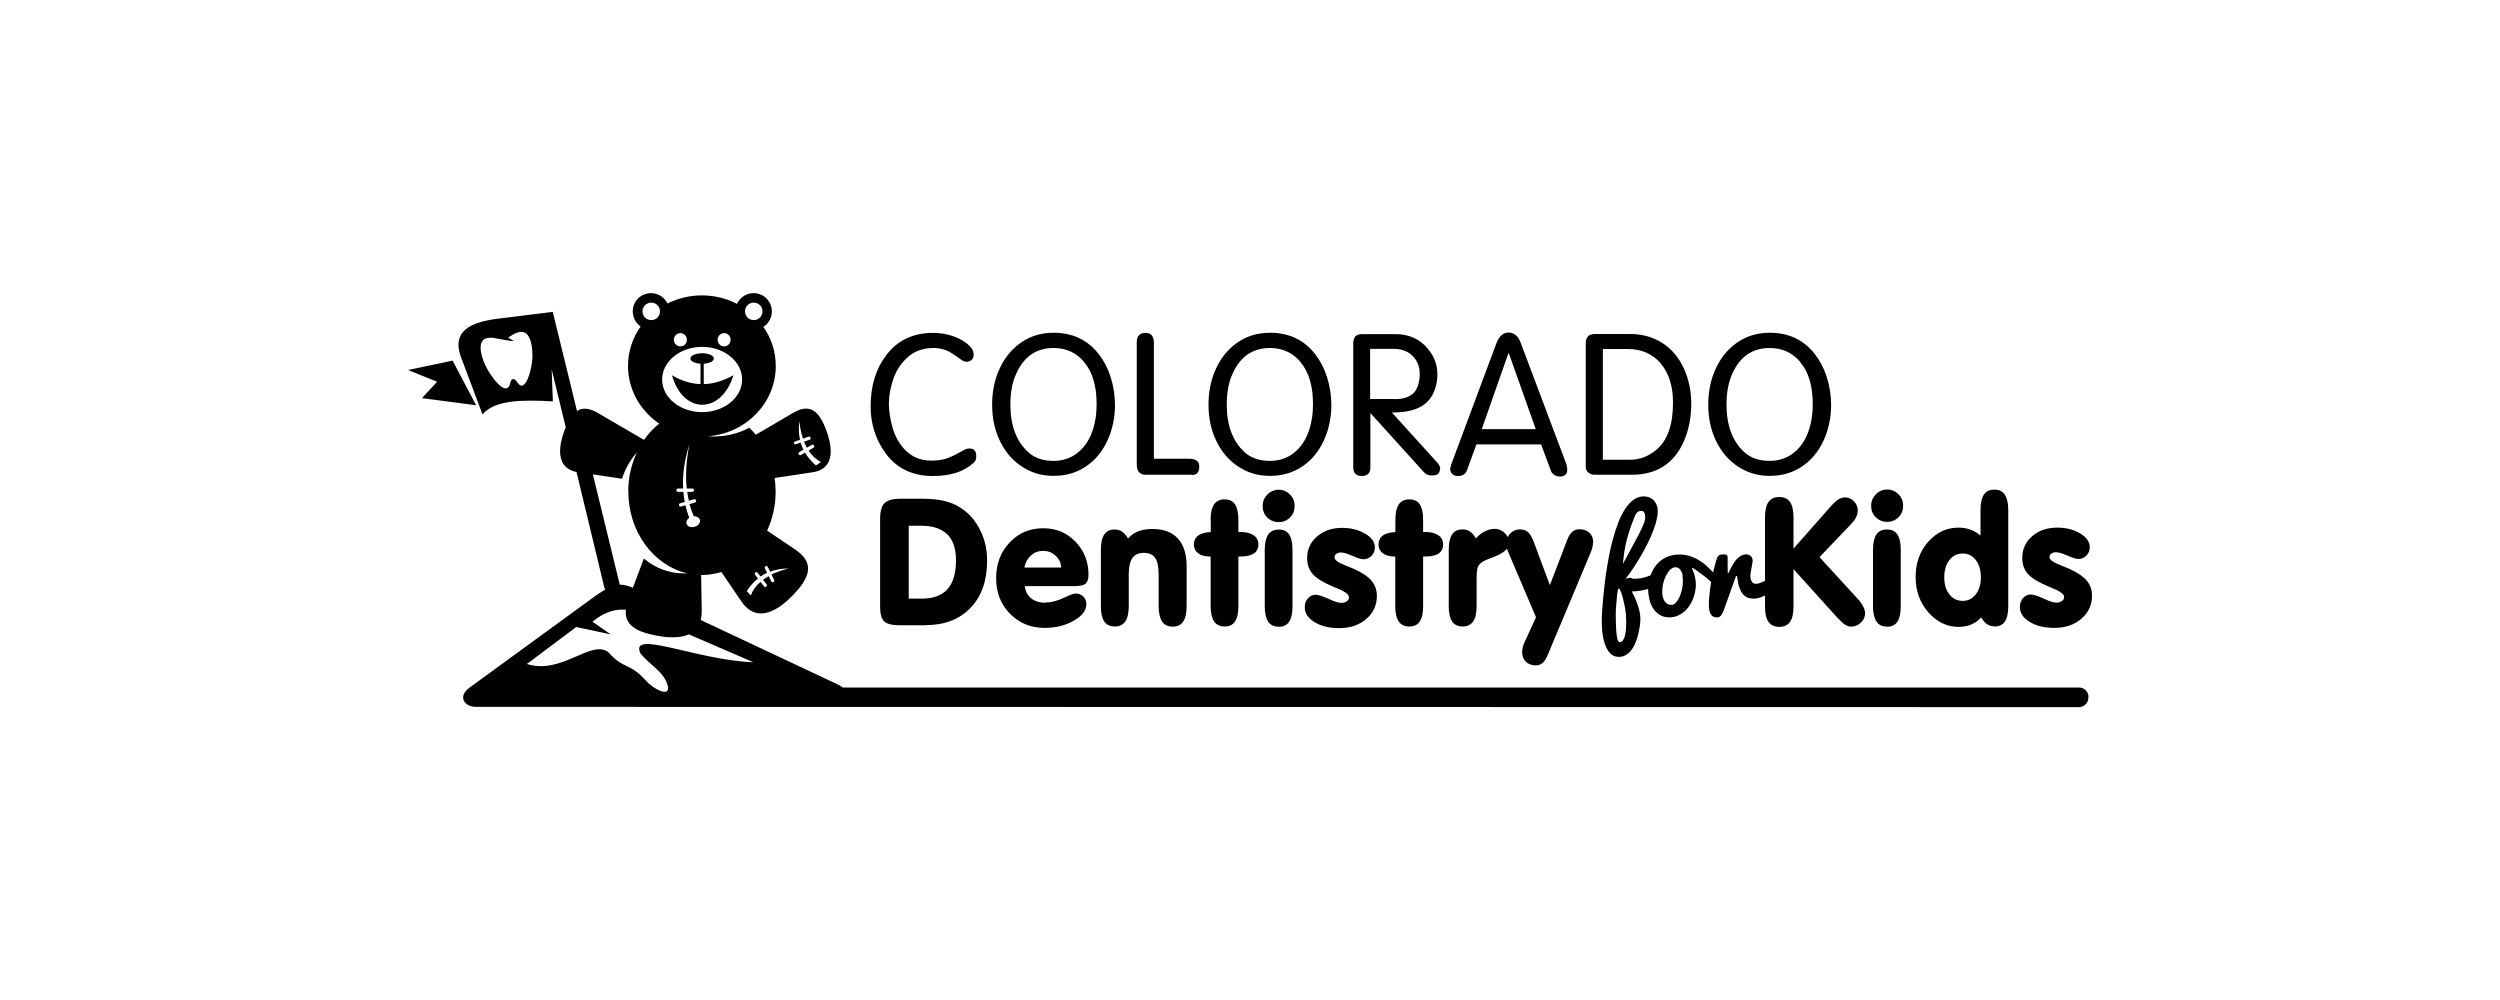 <?xml version="1.0" encoding="UTF-8"?><svg id="Layer_1" xmlns="http://www.w3.org/2000/svg" width="200" height="80" viewBox="0 0 200 80"><defs><style>.cls-1{fill-rule:evenodd;}</style></defs><path class="cls-1" d="m166.27,44.72c-.17,0-.46-.09-.87-.27-.41-.18-.72-.27-.93-.27-.15,0-.27.04-.37.11-.09.07-.14.17-.14.28,0,.21.3.42.89.65.28.11.5.2.66.27.67.3,1.14.62,1.43.96.28.33.42.74.42,1.22,0,.73-.29,1.34-.85,1.83-.57.49-1.29.73-2.16.73-.79,0-1.46-.16-1.98-.48-.52-.32-.78-.71-.78-1.19,0-.28.08-.52.25-.71.17-.19.37-.29.6-.29s.58.11,1.04.32c.46.22.8.33,1.03.33.19,0,.34-.05.45-.13.12-.09.17-.2.17-.33,0-.22-.36-.48-1.08-.76l-.15-.06c-.81-.34-1.37-.68-1.67-1.02-.3-.34-.45-.76-.45-1.28,0-.69.26-1.27.79-1.73.53-.46,1.19-.69,2-.69.73,0,1.35.16,1.85.47.51.31.76.67.76,1.1,0,.27-.09.49-.27.67-.18.18-.4.27-.65.27Zm-6.71,5.39c-.22,0-.42-.06-.6-.18-.18-.12-.33-.3-.46-.54-.23.25-.5.44-.8.57-.31.13-.64.19-1.01.19-.93,0-1.74-.39-2.42-1.16-.68-.78-1.02-1.72-1.02-2.83s.33-2.05,1-2.81c.67-.76,1.48-1.14,2.43-1.14.35,0,.66.05.95.16.29.1.56.27.81.48v-2.05c0-.55.09-.96.27-1.23.18-.27.46-.4.85-.4s.65.14.83.41c.18.27.27.68.27,1.23v7.68c0,.56-.09.97-.27,1.23-.18.27-.46.4-.83.4Zm-1.5-5.31c-.27-.35-.62-.52-1.05-.52s-.79.18-1.06.53c-.27.35-.41.81-.41,1.38s.14,1.01.41,1.36c.28.35.63.52,1.06.52s.78-.17,1.05-.52c.27-.34.41-.8.41-1.36s-.13-1.03-.41-1.38Zm-7.08-3.05c-.36,0-.67-.13-.92-.37-.25-.25-.37-.56-.37-.92s.13-.66.38-.92c.25-.25.56-.38.91-.38s.65.13.9.38c.25.25.37.56.37.92s-.12.67-.37.92c-.25.25-.55.37-.9.37Zm-2.82,8.39c-.19,0-.36-.05-.52-.14-.16-.09-.4-.32-.72-.66l-3.44-3.81v2.99c0,.55-.09.96-.28,1.23-.19.27-.48.4-.86.4s-.67-.14-.86-.4c-.19-.27-.28-.68-.28-1.23v-.89l-.07.04c-.13.06-.27.12-.41.16-.14.04-.28.06-.43.06-.26,0-.47-.05-.63-.16-.16-.11-.29-.25-.38-.42-.09-.17-.16-.37-.21-.58-.04-.21-.08-.43-.11-.65h-.08l-.93,2.6c-.05.14-.09.25-.14.34-.04.09-.09.16-.13.22-.05.05-.09.09-.15.12-.05.02-.11.03-.17.03-.14,0-.26-.03-.34-.09-.09-.06-.15-.14-.2-.25-.05-.1-.08-.22-.09-.35-.02-.13-.02-.27-.02-.41,0-.15,0-.33.03-.54.02-.2.04-.42.07-.64.02-.18.05-.37.08-.56h0c-.16-.15-.33-.29-.51-.43-.18-.14-.35-.27-.53-.39-.17-.13-.32-.23-.45-.31l-.04.06c.1.2.18.42.23.64.05.22.08.44.08.64s-.02.41-.07.62c-.05.21-.11.41-.19.61-.09.19-.19.38-.31.55-.12.17-.26.32-.42.44-.16.13-.33.22-.52.3-.19.07-.39.11-.6.11-.3,0-.57-.07-.78-.2-.22-.13-.39-.31-.53-.52-.14-.22-.24-.46-.3-.73-.06-.27-.1-.54-.1-.82-.21.05-.4.1-.58.13-.24.04-.49.06-.73.07.13.23.24.47.34.71.09.21.16.45.24.71.07.26.11.53.11.8,0,.03,0,.1-.01.2,0,.1-.02.22-.04.37-.02.15-.05.31-.09.49-.04.18-.09.36-.15.54-.06.18-.13.36-.22.53-.09.17-.19.32-.3.45-.12.13-.25.23-.4.31-.15.08-.32.12-.51.12s-.36-.04-.5-.13c-.14-.09-.26-.21-.36-.35-.1-.15-.18-.32-.25-.52-.07-.2-.12-.4-.16-.62-.04-.22-.07-.44-.08-.67-.01-.23-.02-.45-.02-.66,0-.02,0-.12.01-.32,0-.2.02-.45.05-.78.02-.32.06-.7.1-1.12.04-.42.1-.87.16-1.34.07-.47.15-.96.24-1.45.09-.49.2-.98.33-1.45.13-.47.27-.91.43-1.33.16-.42.35-.78.55-1.09.2-.31.43-.56.68-.74.25-.18.52-.27.82-.27.12,0,.24.02.37.06.13.04.25.11.36.2.11.09.2.22.27.37.07.15.11.35.11.57,0,.21-.03.44-.1.71-.06.27-.15.55-.27.85-.11.3-.25.62-.41.94-.16.33-.33.65-.52.98-.19.32-.38.64-.59.96-.21.32-.42.61-.63.88v.08c.06-.03.11-.06.15-.07.03-.01.07-.02.11-.02.05,0,.08,0,.11.01.03,0,.05.02.07.03.02.01.05.02.07.03.02,0,.05.01.09.01.34,0,.65-.04.91-.12.16-.05.31-.1.44-.16h0c.12-.34.28-.62.49-.87.21-.24.47-.44.78-.58.31-.14.65-.21,1.04-.21.33,0,.64.05.92.16.29.1.56.24.81.41.25.17.48.37.7.59.09.09.18.19.27.28v-.06c.06-.21.1-.41.15-.59.04-.18.09-.32.13-.44.03-.08.05-.14.08-.18.03-.05.06-.08.1-.11.04-.03.08-.04.13-.05.05,0,.12-.02.2-.02.09,0,.16,0,.21.02.05,0,.09.03.11.06.02.03.04.08.04.14,0,.06,0,.15,0,.26v.47c0,.18,0,.36.01.54h.06c.07-.14.15-.3.23-.47.09-.17.19-.33.3-.48.11-.15.24-.27.39-.38.15-.1.31-.16.51-.16.07,0,.13.01.19.04.06.02.12.05.16.1.05.04.09.09.11.15.03.06.04.13.04.21,0,.06,0,.14-.03.25-.02.11-.04.22-.06.34-.02.12-.04.23-.06.34-.02.11-.03.2-.03.27,0,.12.01.23.04.31.02.08.06.15.1.2.04.05.09.09.13.11.05.02.1.03.16.03.16,0,.32-.04.48-.11.09-.04.17-.08.26-.12v-5.08c0-.55.09-.96.28-1.23.19-.27.48-.4.86-.4s.67.13.86.4c.19.27.28.68.28,1.23v2.5l2.92-3.31c.26-.3.48-.51.66-.62.18-.11.35-.17.53-.17.28,0,.52.1.72.31.21.21.31.45.31.74,0,.18-.05.37-.14.55-.09.19-.24.38-.44.59l-2.48,2.59,3.07,3.35c.19.21.33.41.43.61.1.2.15.37.15.53,0,.28-.11.53-.33.74-.22.21-.46.32-.73.32Zm-17.7-6.19c.21-.39.41-.75.58-1.08.17-.33.32-.62.42-.88.11-.25.16-.45.16-.58,0-.18-.03-.32-.08-.41-.05-.08-.12-.13-.21-.13-.16,0-.28.04-.36.13-.08.08-.16.21-.22.38-.2.5-.36.94-.47,1.32-.12.38-.2.72-.26,1.02-.06.3-.1.56-.12.78-.02.22-.05.43-.07.62.21-.4.42-.79.64-1.18Zm-.37,5.29c-.02-.18-.05-.36-.08-.56-.03-.19-.07-.38-.12-.58-.04-.19-.09-.36-.13-.51-.05-.15-.09-.27-.14-.37-.05-.09-.09-.14-.14-.14-.01,0-.03.04-.05.12-.02.08-.03.18-.05.3-.02.12-.03.26-.04.42-.01.15-.02.3-.04.45-.01.15-.02.29-.03.41,0,.13-.01.23-.01.3,0,.51.01.92.03,1.22.02.3.04.53.07.69.03.16.06.26.1.31.04.05.07.07.11.07.12,0,.21-.05.28-.16.07-.11.12-.25.16-.41.04-.17.06-.35.07-.54.01-.2.02-.38.02-.57,0-.12-.01-.27-.03-.45Zm4.53-3.17c-.02-.14-.06-.26-.11-.36-.05-.1-.11-.18-.19-.24-.08-.06-.17-.09-.28-.09-.14,0-.28.06-.41.18-.13.12-.24.28-.34.47-.1.19-.17.4-.23.63-.06.23-.08.45-.08.66,0,.15.01.28.04.41.03.13.07.24.13.34.06.1.14.17.23.23.1.06.21.09.35.09.12,0,.23-.06.34-.18.11-.12.21-.27.29-.45.08-.18.15-.38.2-.61.05-.22.07-.43.07-.63,0-.16-.01-.31-.04-.45Zm9.55-8.76c-.75.51-1.62.76-2.59.76s-1.78-.25-2.53-.74c-.74-.48-1.32-1.15-1.74-2-.43-.87-.65-1.85-.65-2.96,0-1,.18-1.93.55-2.77.4-.92.98-1.65,1.74-2.18.75-.53,1.63-.8,2.63-.8,1.52,0,2.72.57,3.61,1.71.41.53.73,1.14.95,1.83.23.72.34,1.45.35,2.21,0,1.01-.19,1.95-.59,2.84-.41.9-.98,1.6-1.73,2.1Zm-.15-8.35c-.63-.75-1.44-1.12-2.45-1.12-1.38,0-2.38.69-2.99,2.07-.31.68-.46,1.5-.46,2.44,0,1.67.47,2.94,1.4,3.8.51.48,1.2.72,2.05.72.79,0,1.46-.24,2.02-.72.52-.44.9-1.05,1.15-1.83.18-.58.28-1.23.28-1.97,0-1.45-.32-2.58-1-3.38Zm-13.48,9.02h-2.96c-.19,0-.35-.05-.49-.16-.15-.12-.23-.27-.23-.45v-9.91c0-.49.24-.74.72-.74h2.83c.97,0,1.83.24,2.58.72.75.48,1.33,1.17,1.73,2.06.39.87.58,1.81.58,2.81,0,1.09-.2,2.07-.57,2.94-.78,1.82-2.18,2.73-4.19,2.73Zm2.31-8.92c-.66-.76-1.54-1.14-2.65-1.14h-1.97v8.86h2.16c.81,0,1.53-.28,2.18-.85.85-.75,1.27-1.99,1.27-3.71,0-1.33-.33-2.38-.99-3.15Zm-5.41,14.37c0,.11-.02.23-.05.36-.03.13-.08.27-.14.42l-3.4,8.11c-.14.34-.29.58-.43.71-.15.13-.33.2-.54.2-.34,0-.61-.1-.81-.29-.2-.19-.3-.46-.3-.79,0-.13.02-.25.05-.38.03-.13.08-.26.14-.38l.92-2.01-2.25-5.28c-.03-.06-.05-.13-.07-.21-.19.25-.55.48-1.07.67-.29.11-.52.2-.66.26-.28.14-.47.28-.56.45-.09.16-.14.46-.14.89v2.33c0,.55-.09.96-.28,1.23-.19.27-.47.4-.84.4s-.66-.14-.84-.4c-.18-.27-.27-.68-.27-1.23v-4.51c0-.55.09-.96.27-1.23.18-.27.46-.4.84-.4.22,0,.43.06.6.18.17.12.33.3.46.54.23-.25.47-.44.73-.57.26-.13.52-.19.78-.19.31,0,.57.11.8.33.1.1.18.21.24.33.05-.11.12-.21.21-.3.21-.21.46-.32.77-.32.27,0,.48.08.65.23.17.15.33.44.48.85l1.26,3.38,1.37-3.57c.11-.31.25-.54.41-.68.16-.15.35-.22.59-.22.33,0,.6.1.8.29.2.19.3.45.3.78Zm-2.7-5.32c-.15,0-.3-.04-.43-.14-.12-.08-.21-.2-.27-.39l-.75-2.03h-5.18l-.74,2.04c-.12.32-.35.49-.71.49-.4,0-.61-.18-.65-.56.01-.06.03-.13.05-.2l.04-.17,3.62-9.71c.1-.27.24-.48.4-.62.18-.15.36-.22.56-.22.22,0,.41.07.58.21.16.13.29.33.39.6l3.67,9.75c.04.17.06.31.06.41,0,.37-.21.56-.64.56Zm-4.03-9.87h-.03s-2.14,6.09-2.14,6.09h4.32l-2.16-6.09Zm-6.68,16.28h-.18v3.97c0,.56-.09.97-.27,1.23-.18.27-.46.4-.84.4s-.66-.14-.84-.4c-.18-.27-.28-.68-.28-1.23v-3.97h-.08c-.39,0-.7-.09-.92-.26-.22-.17-.34-.41-.34-.7s.11-.54.34-.71c.22-.17.56-.26,1.01-.29v-.98c0-.55.09-.96.28-1.23.18-.27.46-.4.84-.4s.65.13.83.4c.18.27.27.68.27,1.23v.98h.19c.44,0,.79.09,1.04.27.25.17.37.42.37.73s-.12.56-.36.72c-.24.16-.59.24-1.06.24Zm1.16-6.97c0,.33-.21.49-.65.49-.26,0-.47-.09-.64-.28l-4.27-4.72v4.36c0,.45-.23.68-.69.68s-.68-.24-.68-.71v-9.9c0-.49.23-.74.68-.74h2.69c1.23,0,2.18.5,2.85,1.51.36.54.53,1.16.51,1.85-.02.5-.13.95-.33,1.38-.35.72-.96,1.18-1.83,1.38-.42.1-.92.15-1.48.15l3.58,3.95c.19.18.29.38.29.61Zm-3.62-5.62c.98,0,1.59-.33,1.83-.98.12-.31.18-.66.18-1.06,0-.38-.09-.73-.28-1.05-.39-.62-.99-.93-1.8-.93h-1.89v4.01h1.95Zm-2.34,10.77c.51.31.76.67.76,1.1,0,.27-.09.49-.27.67-.18.18-.4.27-.65.27-.17,0-.46-.09-.87-.27-.41-.18-.72-.27-.93-.27-.15,0-.27.04-.37.11-.09.07-.14.17-.14.28,0,.21.3.42.89.65.28.11.5.2.66.27.67.3,1.14.62,1.42.96.28.33.42.74.42,1.22,0,.73-.29,1.34-.85,1.83-.57.49-1.29.73-2.16.73-.8,0-1.46-.16-1.98-.48-.52-.32-.78-.71-.78-1.19,0-.28.08-.52.25-.71.17-.19.37-.29.6-.29s.58.11,1.04.32c.46.22.8.33,1.03.33.19,0,.33-.05.45-.13.12-.09.17-.2.17-.33,0-.22-.36-.48-1.08-.76l-.15-.06c-.81-.34-1.37-.68-1.67-1.02-.3-.34-.45-.76-.45-1.28,0-.69.26-1.27.79-1.73.53-.46,1.19-.69,2-.69.73,0,1.35.16,1.85.47Zm-5.04-5.39c-.75.51-1.62.76-2.59.76s-1.78-.25-2.53-.74c-.74-.48-1.32-1.15-1.74-2-.43-.87-.65-1.85-.65-2.96,0-1,.18-1.93.55-2.77.4-.92.98-1.65,1.74-2.18.75-.53,1.63-.8,2.63-.8,1.52,0,2.72.57,3.61,1.71.41.53.73,1.14.95,1.83.23.72.34,1.45.35,2.21,0,1.01-.19,1.95-.59,2.84-.41.9-.98,1.6-1.73,2.1Zm-.15-8.35c-.63-.75-1.44-1.12-2.45-1.12-1.38,0-2.38.69-2.99,2.07-.31.68-.46,1.5-.46,2.44,0,1.67.47,2.94,1.4,3.8.51.48,1.2.72,2.05.72.79,0,1.46-.24,2.02-.72.52-.44.9-1.05,1.15-1.83.18-.58.28-1.23.28-1.97,0-1.45-.32-2.58-1-3.38Zm-7.19,12.62c0-.55.09-.96.28-1.23.18-.27.46-.4.84-.4s.65.13.83.4c.18.27.27.68.27,1.23v.98h.19c.44,0,.79.09,1.04.27.25.17.37.42.37.73s-.12.56-.36.72c-.24.16-.59.24-1.06.24h-.18v3.97c0,.56-.09.97-.27,1.23-.18.27-.46.4-.83.4s-.66-.14-.84-.4c-.18-.27-.28-.68-.28-1.23v-3.97h-.08c-.39,0-.7-.09-.92-.26-.22-.17-.34-.41-.34-.7s.11-.54.34-.71c.22-.17.56-.26,1.01-.29v-.98Zm-1.5-3.6h-3.77c-.16,0-.31-.06-.44-.19-.13-.13-.2-.34-.2-.64v-9.78c0-.49.24-.74.71-.74.44,0,.66.27.66.81v9.26h2.83c.53,0,.8.21.8.62,0,.45-.19.68-.58.68Zm-3.14,4.34c.88,0,1.55.25,2.02.76.46.5.7,1.24.7,2.2v3.22c0,.55-.09.96-.28,1.23-.18.27-.46.4-.84.4s-.66-.14-.84-.4c-.18-.27-.28-.68-.28-1.23v-2.53c0-.62-.09-1.07-.28-1.34-.19-.27-.49-.4-.92-.4-.41,0-.71.14-.9.41-.19.28-.29.71-.29,1.29v2.56c0,.55-.09.96-.28,1.23-.19.27-.47.4-.84.4s-.66-.14-.84-.4c-.18-.27-.27-.68-.27-1.23v-4.51c0-.55.09-.96.27-1.22.18-.27.46-.4.84-.4.22,0,.43.06.6.18.17.12.33.3.46.54.24-.27.51-.46.83-.58.31-.12.69-.18,1.14-.18Zm-5.33-5.01c-.75.51-1.62.76-2.59.76s-1.78-.25-2.53-.74c-.74-.48-1.32-1.15-1.74-2-.43-.87-.65-1.85-.65-2.96,0-1,.18-1.93.55-2.77.4-.92.98-1.65,1.74-2.18.75-.53,1.63-.8,2.63-.8,1.52,0,2.72.57,3.61,1.71.41.53.73,1.14.95,1.83.23.72.34,1.45.35,2.21,0,1.01-.19,1.95-.59,2.84-.41.9-.98,1.6-1.73,2.1Zm-.15-8.35c-.63-.75-1.44-1.12-2.45-1.12-1.38,0-2.38.69-2.99,2.07-.31.68-.46,1.5-.46,2.44,0,1.67.47,2.94,1.4,3.8.51.48,1.2.72,2.05.72.79,0,1.46-.24,2.02-.72.52-.44.9-1.05,1.15-1.83.18-.58.28-1.23.28-1.97,0-1.45-.32-2.58-1-3.38Zm-12.68,21.06h-2.09c-.59,0-1-.1-1.22-.31-.22-.2-.33-.59-.33-1.15v-7.04c0-.62.12-1.04.35-1.27.24-.23.65-.35,1.23-.35h1.84c.64,0,1.21.06,1.7.17.49.12.92.29,1.3.54.67.43,1.19,1.01,1.57,1.77.38.75.57,1.58.57,2.47,0,1.59-.44,2.85-1.32,3.77-.88.93-2.08,1.39-3.6,1.39Zm1.73-7.27c-.46-.46-1.16-.69-2.08-.69h-1v5.83h1.04c.92,0,1.6-.25,2.06-.76.45-.51.68-1.27.68-2.29,0-.93-.23-1.63-.69-2.09Zm-3.32-6.71c.51.52,1.18.8,2.01.81.53,0,.99-.06,1.37-.21.37-.15.8-.36,1.29-.64.14-.09.29-.12.45-.12.35,0,.52.21.52.62,0,.24-.07.41-.21.52-.77.72-1.87,1.07-3.32,1.06-1.63-.01-2.9-.65-3.78-1.9-.76-1.08-1.14-2.3-1.14-3.66,0-1.66.42-3.03,1.26-4.12.89-1.17,2.12-1.76,3.7-1.77.82,0,1.57.17,2.26.54.35.18.62.4.83.66.13.16.19.34.19.54,0,.35-.19.54-.58.58-.17-.04-.29-.08-.35-.13-.53-.38-.88-.61-1.05-.7-.36-.18-.77-.28-1.22-.28-.8,0-1.47.22-2.01.68-.54.46-.93,1.03-1.18,1.7-.25.7-.38,1.37-.39,2.03,0,.6.09,1.26.3,1.98.2.7.55,1.31,1.05,1.82Zm11.21,12.16c.42,0,.89-.12,1.4-.36.51-.24.83-.36.95-.36.26,0,.48.08.64.24.17.16.25.37.25.63,0,.48-.33.91-1,1.3-.67.39-1.45.58-2.35.58-1.1,0-2.02-.38-2.76-1.13-.74-.75-1.11-1.7-1.11-2.84s.36-2.1,1.08-2.86c.71-.76,1.61-1.14,2.68-1.14s1.9.36,2.59,1.08c.7.72,1.04,1.6,1.04,2.64,0,.34-.08.57-.23.71-.15.13-.45.2-.88.2h-3.99c.05.42.22.75.52.98.29.24.68.35,1.17.35Zm1.23-2.8c-.03-.38-.18-.7-.46-.95-.28-.26-.61-.38-.99-.38s-.7.12-.97.36c-.27.24-.45.57-.53.97h2.94Zm17.4-3.04c.38,0,.65.13.83.4.18.27.27.68.27,1.23v4.51c0,.56-.09.97-.27,1.24-.18.27-.46.4-.83.4s-.66-.14-.84-.4c-.18-.27-.28-.68-.28-1.23v-4.51c0-.55.09-.96.27-1.23.18-.27.46-.4.85-.4Zm-.91-2.8c.25-.25.56-.38.91-.38s.65.13.9.38c.25.25.37.56.37.92s-.12.67-.37.92c-.25.25-.55.37-.9.37s-.67-.13-.92-.37c-.25-.25-.37-.56-.37-.92s.13-.66.38-.92Zm49.57,10.57c-.38,0-.66-.14-.84-.4-.18-.27-.28-.68-.28-1.23v-4.51c0-.55.09-.96.27-1.23.18-.27.46-.4.85-.4s.65.13.83.4c.18.27.27.68.27,1.23v4.51c0,.56-.09.97-.27,1.24-.18.27-.46.4-.83.4Zm16.11,5.62v.07c0,.41-.34.75-.75.75l-128.24-.02c-.94,0-1.48-.83-.53-1.53l9.81-7.15c.42-.31.76-.54,1.06-.71-.03-.06-.07-.12-.08-.19l-2.22-9.21c-1.41-.28-1.58-1.58-1-3.22.04-.12.09-.23.14-.35l-1.13-4.66.1,2.58c-2.55-.14-4.64-.11-5.63,1.04l-1.74-4.63c-.71-2,.72-2.74,2.94-3.02l4.42-.55,1.94,7.93c.43-.28.96-.25,1.66.15l3.7,2.16c.35-.5.76-.94,1.22-1.3-1.51-1.02-2.5-2.71-2.5-4.61,0-1.17.37-2.26,1.01-3.16-.38-.26-.63-.71-.63-1.21,0-.81.65-1.46,1.46-1.46.58,0,1.08.34,1.32.83.82-.41,1.76-.65,2.75-.65s1.97.24,2.81.68c.23-.51.74-.86,1.33-.86.8,0,1.46.66,1.46,1.46,0,.52-.27.98-.68,1.24.63.9.99,1.97.99,3.13,0,2.97-2.39,5.4-5.44,5.62.15.01.31.02.47.02,1.03,0,2-.25,2.85-.7.18.17.36.36.52.56l2.99-1.75c1.38-.81,2.11-.13,2.69,1.5.6,1.69.41,3.02-1.12,3.25l-3.05.46c.05.36.08.72.08,1.1,0,1.12-.25,2.18-.68,3.11l2.23,1.5c1.59,1.07,1.24,2.22-.2,3.7-1.49,1.53-3.02,2.03-4.07.49l-1.62-2.38c-.5.15-1.02.24-1.57.24h-.05s.05,2.9.05,2.9c0,.26-.03.49-.08.7l10.82,5.09c.22.1.4.2.55.31h98.9c.41,0,.75.34.75.75ZM41.55,26.57c-.44.08-.65.3-.9.44l.43.25c.17.1-1.11-.13-1.29-.17-.22-.05-.47-.11-.8-.05-1.04.19-.31,1.94-.07,2.37.44.8,1.24,1.9,1.7,1.61.26-.17.15-.65.4-.69.3-.06.41.54.72.52.46-.03.81-1.42.85-2.21.03-.49-.02-2.27-1.02-2.08Zm21.96,8.89c.02.07.1.1.16.08l.38-.13c.06.2.13.38.22.56l-.33.2c-.06.04-.08.12-.04.18h0c.04.07.12.09.18.05l.32-.19c.23.38.52.72.88,1.03l.39-.28c-.39-.21-.72-.51-.98-.91l.39-.23c.06-.04.08-.12.04-.18h0c-.04-.07-.12-.09-.18-.05l-.39.23c-.08-.15-.16-.31-.23-.49l.45-.15c.07-.02.1-.1.08-.16h0c-.02-.08-.1-.11-.16-.09l-.45.16c-.14-.42-.24-.89-.3-1.41-.06.55-.04,1.05.06,1.5l-.4.14c-.07.02-.1.1-.08.16h0Zm-3.45,12.19c.15-.42.41-.78.78-1.1l.28.36c.04.06.13.07.18.02h0c.06-.05.07-.13.02-.19l-.28-.36c.14-.1.29-.2.45-.29l.21.42c.03.06.11.09.17.06h0c.06-.04.09-.11.06-.18l-.21-.43c.39-.19.85-.35,1.36-.48-.55,0-1.04.09-1.47.25l-.19-.38c-.03-.06-.11-.09-.17-.06h0c-.06.04-.09.11-.06.18l.18.36c-.19.08-.36.18-.52.29l-.24-.3c-.04-.06-.13-.07-.18-.02h0c-.06.05-.07.13-.02.19l.23.29c-.35.28-.65.61-.9,1.01l.33.35Zm-9.8-8.32c0-1.14.25-2.21.7-3.14-.53.59-.95,1.31-1.2,2.11l-2.33-.35,2.15,8.82c.31,0,.64.08,1.05.25l.88-2.34c.88.75,1.99,1.19,3.19,1.19.1,0,.19,0,.29,0-2.69-.62-4.72-3.31-4.72-6.53Zm5.34.87c.07-.02.11-.09.09-.16h0c-.02-.08-.09-.12-.16-.1l-.42.12c-.05-.23-.1-.47-.13-.71h.41c.07,0,.13-.06.13-.13h0c0-.08-.06-.14-.13-.14h-.45c-.11-1.05-.05-2.22.21-3.52-.38,1.19-.56,2.37-.5,3.52h-.41c-.07,0-.13.06-.13.13h0c0,.08.06.14.13.14h.43c.02.27.06.54.11.81l-.37.1c-.07.02-.11.09-.09.16h0c.02.08.09.12.16.1l.35-.1c.08.33.18.67.31,1-.17.12-.27.3-.22.47.06.23.35.34.65.25.3-.08.49-.33.42-.56-.05-.18-.25-.29-.49-.28-.13-.31-.25-.63-.34-.97l.42-.12Zm-3.5-15.99c-.38,0-.7.31-.7.7s.31.7.7.7.7-.31.7-.7-.31-.7-.7-.7Zm2.33,2.44c-.29,0-.52.24-.52.53s.23.53.52.53.52-.23.52-.53-.23-.53-.52-.53Zm3.5,0c-.29,0-.52.24-.52.53s.24.53.52.53.52-.23.52-.53-.23-.53-.52-.53Zm2.37-1.04c.38,0,.7-.31.7-.7s-.31-.7-.7-.7-.7.31-.7.7.31.7.7.7Zm-4.13,7.36c1.77,0,3.2-1.17,3.2-2.61s-1.43-2.61-3.2-2.61-3.2,1.17-3.2,2.61,1.43,2.61,3.2,2.61Zm-1.08,17.79c-.63.27-1.51.29-2.52.1-1.69-.31-2.62-.87-2.5-2.08-.77-.07-1.67.12-2.67.96l1.46,1.01-2.76-.59-3.95,2.96c2.79.88,5.11-1.97,6.5-.96,1.26,1.43,1.72.82,3.03,2.3.66.74,2.1,1.42,1.7.26-.36-1.04-1.3-1.44-2.14-2.44-.94-1.99,4.54.55,9.03.7l-5.18-2.24Zm.95-20.03v-1.63c-.46-.03-.81-.21-.81-.42,0-.23.42-.42.94-.42s.94.19.94.42c0,.21-.35.39-.81.42v1.63c.78-.02,1.56-.26,2.37-.71-.94,3.11-4.02,3.18-4.91,0,.75.44,1.5.68,2.28.71Zm-22.28,1.12l1.21-1.31-2.32-.94,3.56-.75,1.88,3.57-4.33-.57Z"/></svg>